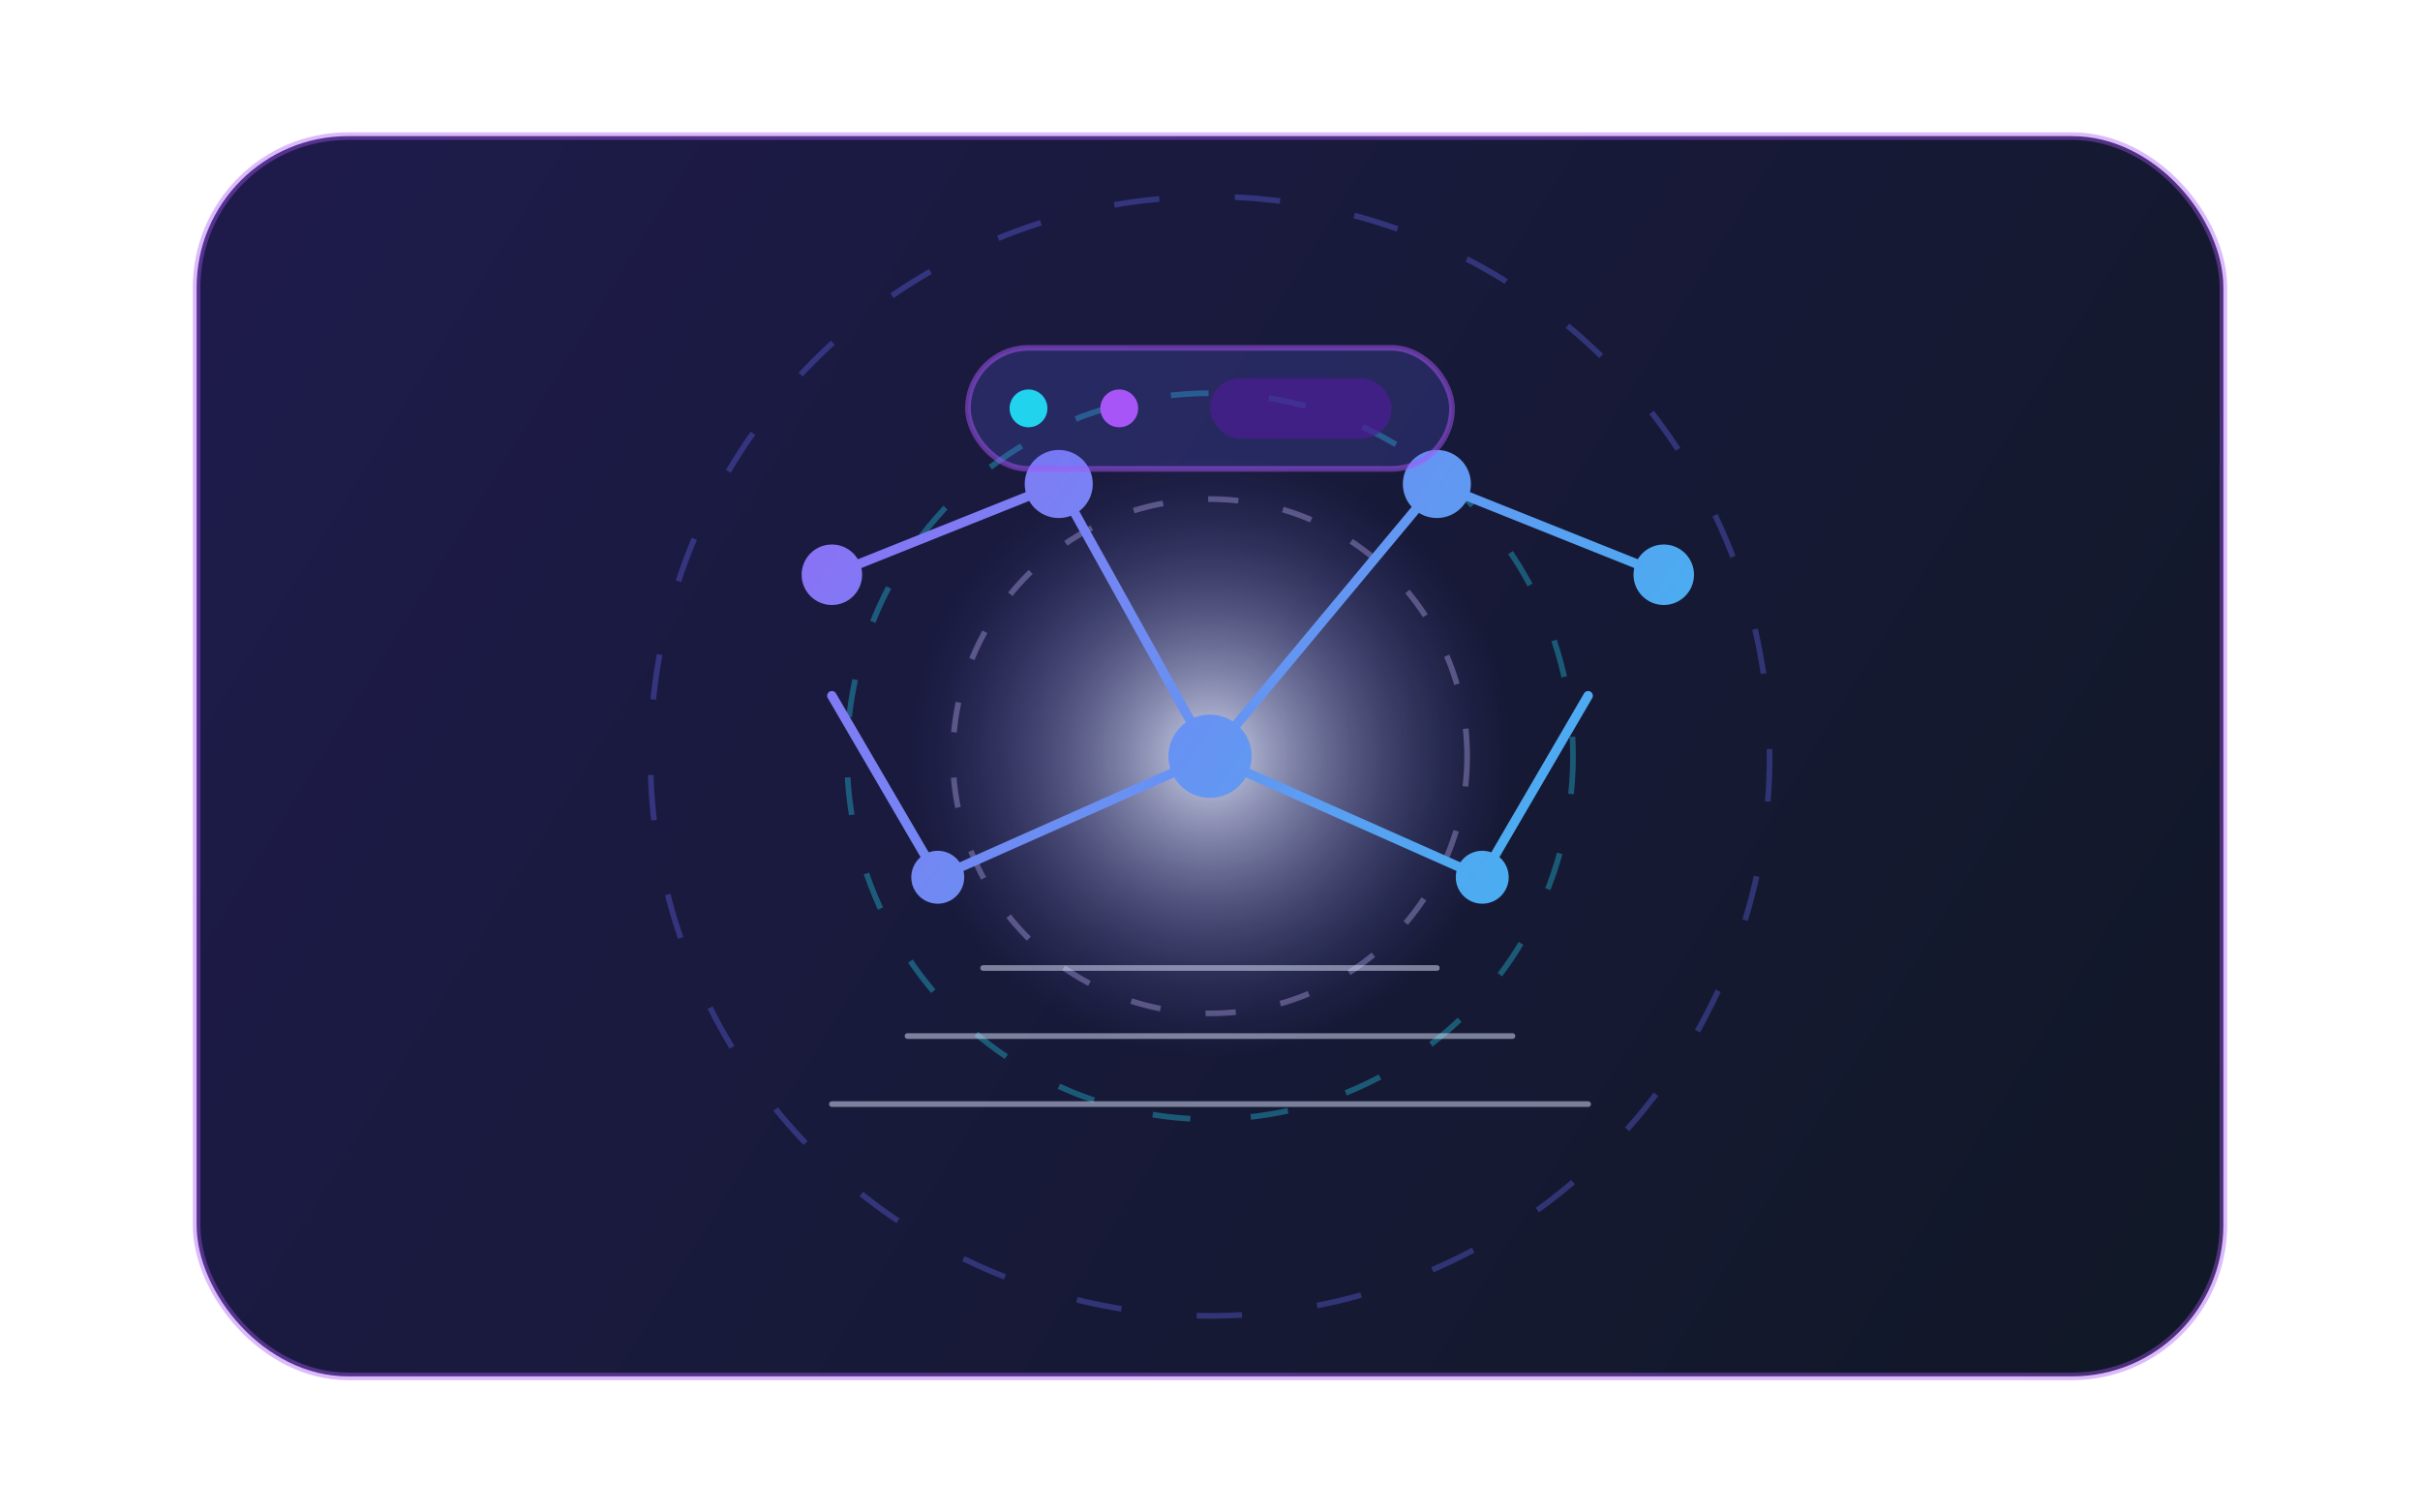 <svg width="640" height="400" viewBox="0 0 640 400" fill="none" xmlns="http://www.w3.org/2000/svg">
  <defs>
    <linearGradient id="ci-bg" x1="68" y1="40" x2="572" y2="352" gradientUnits="userSpaceOnUse">
      <stop offset="0" stop-color="#1E1B4B" />
      <stop offset="1" stop-color="#111827" />
    </linearGradient>
    <linearGradient id="ci-node" x1="140" y1="72" x2="500" y2="320" gradientUnits="userSpaceOnUse">
      <stop offset="0" stop-color="#A855F7" />
      <stop offset="1" stop-color="#22D3EE" />
    </linearGradient>
    <radialGradient id="ci-spark" cx="0.5" cy="0.5" r="0.5">
      <stop offset="0" stop-color="#E0E7FF" stop-opacity="0.9" />
      <stop offset="1" stop-color="#312E81" stop-opacity="0" />
    </radialGradient>
  </defs>

  <rect x="52" y="36" width="536" height="328" rx="40" fill="url(#ci-bg)" stroke="rgba(168,85,247,0.4)" stroke-width="2" />

  <g opacity="0.35">
    <circle cx="320" cy="200" r="148" stroke="#6366F1" stroke-width="1.5" stroke-dasharray="12 20" />
    <circle cx="320" cy="200" r="96" stroke="#22D3EE" stroke-width="1.5" stroke-dasharray="10 16" />
    <circle cx="320" cy="200" r="68" stroke="#C4B5FD" stroke-width="1.5" stroke-dasharray="8 12" />
  </g>

  <g filter="url(#ci-glow)">
    <circle cx="320" cy="200" r="80" fill="url(#ci-spark)" />
  </g>

  <g stroke="url(#ci-node)" stroke-width="2.5" stroke-linecap="round" stroke-linejoin="round">
    <path d="M220 152L280 128L320 200" />
    <path d="M320 200L380 128L440 152" />
    <path d="M320 200L248 232L220 184" />
    <path d="M320 200L392 232L420 184" />
  </g>

  <g fill="url(#ci-node)">
    <circle cx="220" cy="152" r="8" />
    <circle cx="280" cy="128" r="9" />
    <circle cx="320" cy="200" r="11" />
    <circle cx="380" cy="128" r="9" />
    <circle cx="440" cy="152" r="8" />
    <circle cx="248" cy="232" r="7" />
    <circle cx="392" cy="232" r="7" />
  </g>

  <g stroke="#E0E7FF" stroke-width="1.5" stroke-linecap="round" opacity="0.5">
    <path d="M220 292H420" />
    <path d="M240 274H400" />
    <path d="M260 256H380" />
  </g>

  <rect x="256" y="92" width="128" height="32" rx="16" fill="rgba(99,102,241,0.2)" stroke="#A855F7" stroke-opacity="0.5" stroke-width="1.5" />
  <circle cx="272" cy="108" r="5" fill="#22D3EE" />
  <circle cx="296" cy="108" r="5" fill="#A855F7" />
  <rect x="320" y="100" width="48" height="16" rx="8" fill="#4C1D95" opacity="0.7" />

  <defs>
    <filter id="ci-glow" x="200" y="80" width="240" height="240" filterUnits="userSpaceOnUse" color-interpolation-filters="sRGB">
      <feGaussianBlur stdDeviation="30" result="blur" />
      <feBlend in="SourceGraphic" in2="blur" mode="screen" />
    </filter>
  </defs>
</svg>
